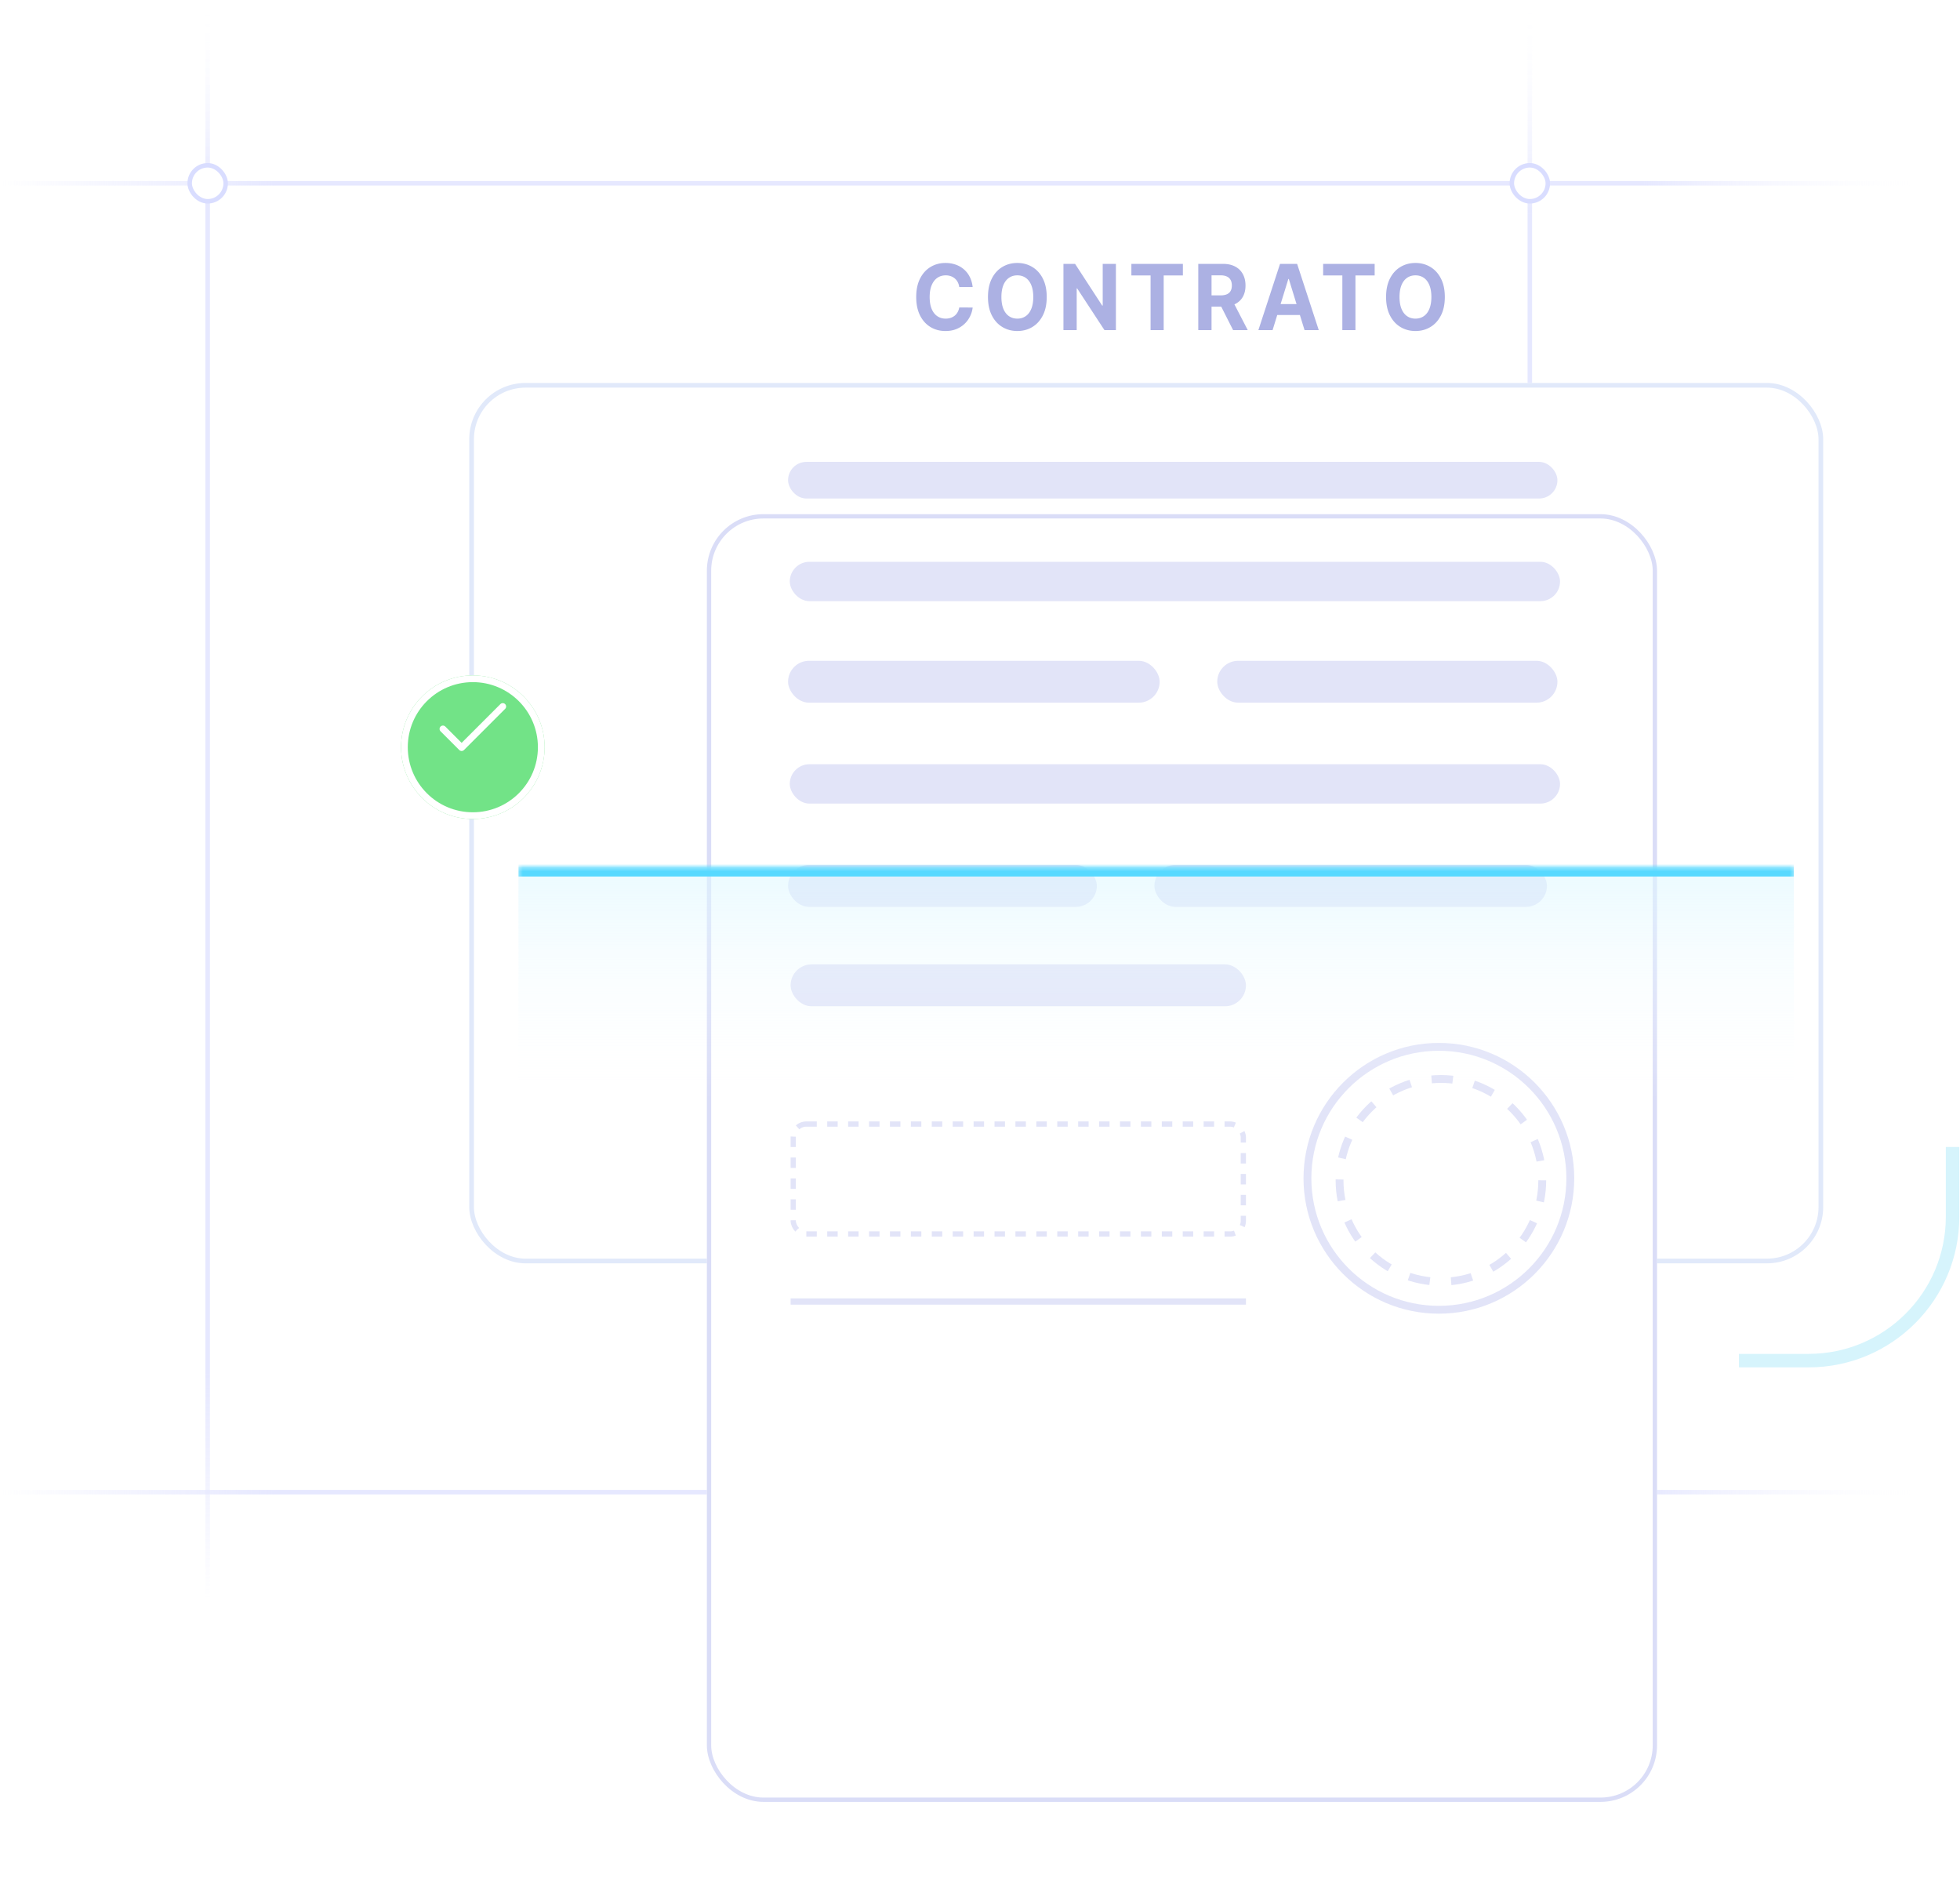 <svg xmlns="http://www.w3.org/2000/svg" width="523" height="501" fill="none"><path fill="#fff" fill-opacity=".6" d="M55.414 48.9h352.8v349.2h-352.8z"/><path stroke="url(#a)" stroke-width="1.2" d="M517.414 48.9H.214"/><path stroke="url(#b)" stroke-width="1.2" d="M517.414 398.1H.214"/><path stroke="url(#c)" stroke-width="1.2" d="M408.215.9v426"/><path stroke="url(#d)" stroke-width="1.2" d="M55.414.9v426"/><rect width="9.6" height="9.6" x="50.617" y="44.1" fill="#fff" stroke="#D9DDFF" stroke-width="1.2" rx="4.8"/><rect width="9.6" height="9.6" x="403.414" y="44.1" fill="#fff" stroke="#D9DDFF" stroke-width="1.2" rx="4.8"/><rect width="9.6" height="9.6" x="403.414" y="393.3" fill="#fff" stroke="#D9DDFF" stroke-width="1.2" rx="4.8"/><g filter="url(#e)"><rect width="361.286" height="234.877" x="125.211" y="85.903" fill="#fff" rx="15.014"/><rect width="360.035" height="233.626" x="125.837" y="86.529" stroke="#E1E9FA" stroke-width="1.251" rx="14.389"/></g><g filter="url(#f)"><circle cx="126.172" cy="193.362" r="19.156" fill="#72E387"/><circle cx="126.172" cy="193.362" r="18.259" stroke="#fff" stroke-width="1.796"/></g><path stroke="#fff" stroke-linecap="round" stroke-linejoin="round" stroke-width="1.796" d="M134.155 188.485 123.18 199.46l-4.989-4.988"/><g filter="url(#g)"><rect width="253.537" height="343.55" x="188.621" y="32.45" fill="#fff" rx="15.083"/><rect width="252.386" height="342.4" x="189.196" y="33.025" stroke="#DADDF7" stroke-width="1.151" rx="14.507"/></g><rect width="205.292" height="9.776" x="210.285" y="123.225" fill="#E2E4F8" rx="4.888"/><rect width="205.53" height="10.502" x="210.742" y="149.882" fill="#E2E4F8" rx="5.251"/><rect width="99.155" height="11.172" x="210.285" y="176.294" fill="#E2E4F8" rx="5.586"/><rect width="90.775" height="11.172" x="324.805" y="176.294" fill="#E2E4F8" rx="5.586"/><rect width="205.53" height="10.502" x="210.742" y="203.889" fill="#E2E4F8" rx="5.251"/><rect width="104.741" height="11.172" x="308.043" y="230.759" fill="#E2E4F8" rx="5.586"/><rect width="82.396" height="11.172" x="210.285" y="230.759" fill="#E2E4F8" rx="5.586"/><rect width="121.499" height="11.172" x="210.965" y="257.293" fill="#E2E4F8" rx="5.586"/><path stroke="#E2E4F8" stroke-width="1.676" d="M210.965 347.231h121.499"/><path fill="#ACB1E3" d="M259.543 76.585h-3.58a3.9 3.9 0 0 0-.4-1.303 3.3 3.3 0 0 0-.777-.984 3.4 3.4 0 0 0-1.095-.621 4 4 0 0 0-1.332-.216q-1.3 0-2.264.682-.964.672-1.495 1.967-.532 1.285-.532 3.124 0 1.89.532 3.175.538 1.285 1.503 1.942.965.656 2.231.656.712 0 1.316-.199a3.4 3.4 0 0 0 1.087-.578q.474-.389.785-.94a3.8 3.8 0 0 0 .441-1.26l3.58.017a7.1 7.1 0 0 1-.695 2.347 6.9 6.9 0 0 1-3.686 3.408q-1.275.51-2.885.51-2.239 0-4.004-1.07-1.758-1.07-2.779-3.098-1.014-2.028-1.014-4.91 0-2.89 1.03-4.919t2.795-3.089q1.765-1.07 3.972-1.07 1.455 0 2.697.432a6.7 6.7 0 0 1 2.215 1.26 6.4 6.4 0 0 1 1.569 2.01q.613 1.191.785 2.727M279.303 79.234q0 2.89-1.038 4.918-1.03 2.028-2.812 3.098-1.773 1.061-3.988 1.061-2.23 0-4.005-1.07-1.773-1.07-2.803-3.097t-1.03-4.91q0-2.89 1.03-4.919t2.803-3.089q1.774-1.07 4.005-1.07 2.215 0 3.988 1.07 1.782 1.061 2.812 3.09 1.038 2.026 1.038 4.918m-3.588 0q0-1.872-.531-3.158-.523-1.285-1.48-1.95-.955-.665-2.239-.665t-2.239.665q-.957.664-1.488 1.95-.522 1.286-.523 3.158 0 1.871.523 3.158.531 1.286 1.488 1.95.956.665 2.239.665 1.284 0 2.239-.665.957-.664 1.48-1.95.531-1.286.531-3.158M297.765 70.398V88.07h-3.056l-7.282-11.123h-.123V88.07h-3.539V70.398h3.106l7.225 11.114h.147V70.398zM301.893 73.478v-3.08h13.746v3.08h-5.124V88.07h-3.498V73.478zM319.744 88.07V70.398h6.604q1.896 0 3.236.716a4.8 4.8 0 0 1 2.052 2.01q.711 1.296.711 3.047 0 1.76-.72 3.028-.719 1.26-2.084 1.933-1.356.673-3.285.673h-4.421v-3.003h3.849q1.014 0 1.683-.293.67-.294.998-.88.335-.587.335-1.458 0-.88-.335-1.485a2.1 2.1 0 0 0-1.006-.914q-.67-.32-1.691-.32h-2.387V88.07zm9.039-8.042 4.16 8.042h-3.906l-4.07-8.042zM339.574 88.07h-3.792l5.778-17.672h4.56l5.77 17.672h-3.792l-4.193-13.634h-.131zm-.237-6.946h8.957v2.916h-8.957zM353.063 73.478v-3.08h13.747v3.08h-5.125V88.07h-3.498V73.478zM385.532 79.234q0 2.89-1.038 4.918-1.03 2.028-2.812 3.098-1.774 1.061-3.988 1.061-2.231 0-4.005-1.07-1.773-1.07-2.803-3.097t-1.03-4.91q0-2.89 1.03-4.919t2.803-3.089q1.774-1.07 4.005-1.07 2.214 0 3.988 1.07 1.782 1.061 2.812 3.09 1.038 2.026 1.038 4.918m-3.588 0q0-1.872-.531-3.158-.523-1.285-1.48-1.95-.956-.665-2.239-.665t-2.239.665-1.488 1.95q-.523 1.286-.523 3.158t.523 3.158q.531 1.286 1.488 1.95.956.665 2.239.665t2.239-.665q.957-.664 1.48-1.95.531-1.286.531-3.158"/><circle cx="383.943" cy="314.361" r="35.072" stroke="#E2E4F8" stroke-width="2.095"/><circle cx="384.487" cy="314.905" r="27.045" stroke="#E2E4F8" stroke-dasharray="5.68 5.68" stroke-width="2.095"/><rect width="120.103" height="29.328" x="211.663" y="299.888" stroke="#E2E4F8" stroke-dasharray="2.79 2.79" stroke-width="1.397" rx="3.491"/><mask id="i" fill="#fff"><path d="M138.344 231.337h340.328v62.561H138.344z"/></mask><path fill="url(#h)" fill-opacity=".6" d="M138.344 231.337h340.328v62.561H138.344z"/><path fill="#57D9FF" d="M138.344 231.337v2.503h340.328v-5.005H138.344z" mask="url(#i)"/><path stroke="#D6F4FC" stroke-width="3.6" d="M464.016 363h18.6c21.207 0 38.4-17.192 38.4-38.4V306"/><defs><linearGradient id="a" x1="517.414" x2=".214" y1="49.4" y2="49.4" gradientUnits="userSpaceOnUse"><stop stop-color="#fff" stop-opacity="0"/><stop offset=".153" stop-color="#E6E8FF"/><stop offset=".857" stop-color="#E6E8FF"/><stop offset="1" stop-color="#E6E8FF" stop-opacity="0"/></linearGradient><linearGradient id="b" x1="517.414" x2=".214" y1="398.6" y2="398.6" gradientUnits="userSpaceOnUse"><stop stop-color="#fff" stop-opacity="0"/><stop offset=".153" stop-color="#E6E8FF"/><stop offset=".857" stop-color="#E6E8FF"/><stop offset="1" stop-color="#E6E8FF" stop-opacity="0"/></linearGradient><linearGradient id="c" x1="408.715" x2="408.715" y1=".9" y2="426.9" gradientUnits="userSpaceOnUse"><stop stop-color="#fff" stop-opacity="0"/><stop offset=".132" stop-color="#E6E8FF"/><stop offset=".857" stop-color="#E6E8FF"/><stop offset="1" stop-color="#E6E8FF" stop-opacity="0"/></linearGradient><linearGradient id="d" x1="55.914" x2="55.914" y1=".9" y2="426.9" gradientUnits="userSpaceOnUse"><stop stop-color="#fff" stop-opacity="0"/><stop offset=".115" stop-color="#E6E8FF"/><stop offset=".857" stop-color="#E6E8FF"/><stop offset="1" stop-color="#E6E8FF" stop-opacity="0"/></linearGradient><linearGradient id="h" x1="308.508" x2="308.508" y1="231.337" y2="293.898" gradientUnits="userSpaceOnUse"><stop stop-color="#DDF7FF"/><stop offset="1" stop-color="#fff" stop-opacity="0"/></linearGradient><filter id="e" width="404.827" height="278.419" x="103.44" y="80.398" color-interpolation-filters="sRGB" filterUnits="userSpaceOnUse"><feFlood flood-opacity="0" result="BackgroundImageFix"/><feColorMatrix in="SourceAlpha" result="hardAlpha" values="0 0 0 0 0 0 0 0 0 0 0 0 0 0 0 0 0 0 127 0"/><feOffset dy="16.266"/><feGaussianBlur stdDeviation="10.886"/><feComposite in2="hardAlpha" operator="out"/><feColorMatrix values="0 0 0 0 0.18 0 0 0 0 0.226 0 0 0 0 0.6 0 0 0 0.07 0"/><feBlend in2="BackgroundImageFix" result="effect1_dropShadow_11522_126622"/><feBlend in="SourceGraphic" in2="effect1_dropShadow_11522_126622" result="shape"/></filter><filter id="f" width="72.076" height="72.076" x="90.134" y="163.31" color-interpolation-filters="sRGB" filterUnits="userSpaceOnUse"><feFlood flood-opacity="0" result="BackgroundImageFix"/><feColorMatrix in="SourceAlpha" result="hardAlpha" values="0 0 0 0 0 0 0 0 0 0 0 0 0 0 0 0 0 0 127 0"/><feOffset dy="5.986"/><feGaussianBlur stdDeviation="8.441"/><feComposite in2="hardAlpha" operator="out"/><feColorMatrix values="0 0 0 0 0.255 0 0 0 0 0.825 0 0 0 0 0.361 0 0 0 0.42 0"/><feBlend in2="BackgroundImageFix" result="effect1_dropShadow_11522_126622"/><feBlend in="SourceGraphic" in2="effect1_dropShadow_11522_126622" result="shape"/></filter><filter id="g" width="364.115" height="478.128" x="133.331" y="22.274" color-interpolation-filters="sRGB" filterUnits="userSpaceOnUse"><feFlood flood-opacity="0" result="BackgroundImageFix"/><feColorMatrix in="SourceAlpha" result="hardAlpha" values="0 0 0 0 0 0 0 0 0 0 0 0 0 0 0 0 0 0 127 0"/><feOffset dy="-2.544"/><feGaussianBlur stdDeviation="3.816"/><feColorMatrix values="0 0 0 0 0.128 0 0 0 0 0.48 0 0 0 0 0.832 0 0 0 0.1 0"/><feBlend in2="BackgroundImageFix" result="effect1_dropShadow_11522_126622"/><feColorMatrix in="SourceAlpha" result="hardAlpha" values="0 0 0 0 0 0 0 0 0 0 0 0 0 0 0 0 0 0 127 0"/><feMorphology in="SourceAlpha" radius="38.158" result="effect2_dropShadow_11522_126622"/><feOffset dy="38.158"/><feGaussianBlur stdDeviation="38.158"/><feComposite in2="hardAlpha" operator="out"/><feColorMatrix values="0 0 0 0 0.096 0 0 0 0 0.304 0 0 0 0 0.649 0 0 0 0.24 0"/><feBlend in2="effect1_dropShadow_11522_126622" result="effect2_dropShadow_11522_126622"/><feColorMatrix in="SourceAlpha" result="hardAlpha" values="0 0 0 0 0 0 0 0 0 0 0 0 0 0 0 0 0 0 127 0"/><feMorphology in="SourceAlpha" radius="27.645" result="effect3_dropShadow_11522_126622"/><feOffset dy="69.112"/><feGaussianBlur stdDeviation="41.467"/><feComposite in2="hardAlpha" operator="out"/><feColorMatrix values="0 0 0 0 0.351 0 0 0 0 0.535 0 0 0 0 0.843 0 0 0 0.2 0"/><feBlend in2="effect2_dropShadow_11522_126622" result="effect3_dropShadow_11522_126622"/><feBlend in="SourceGraphic" in2="effect3_dropShadow_11522_126622" result="shape"/></filter></defs></svg>